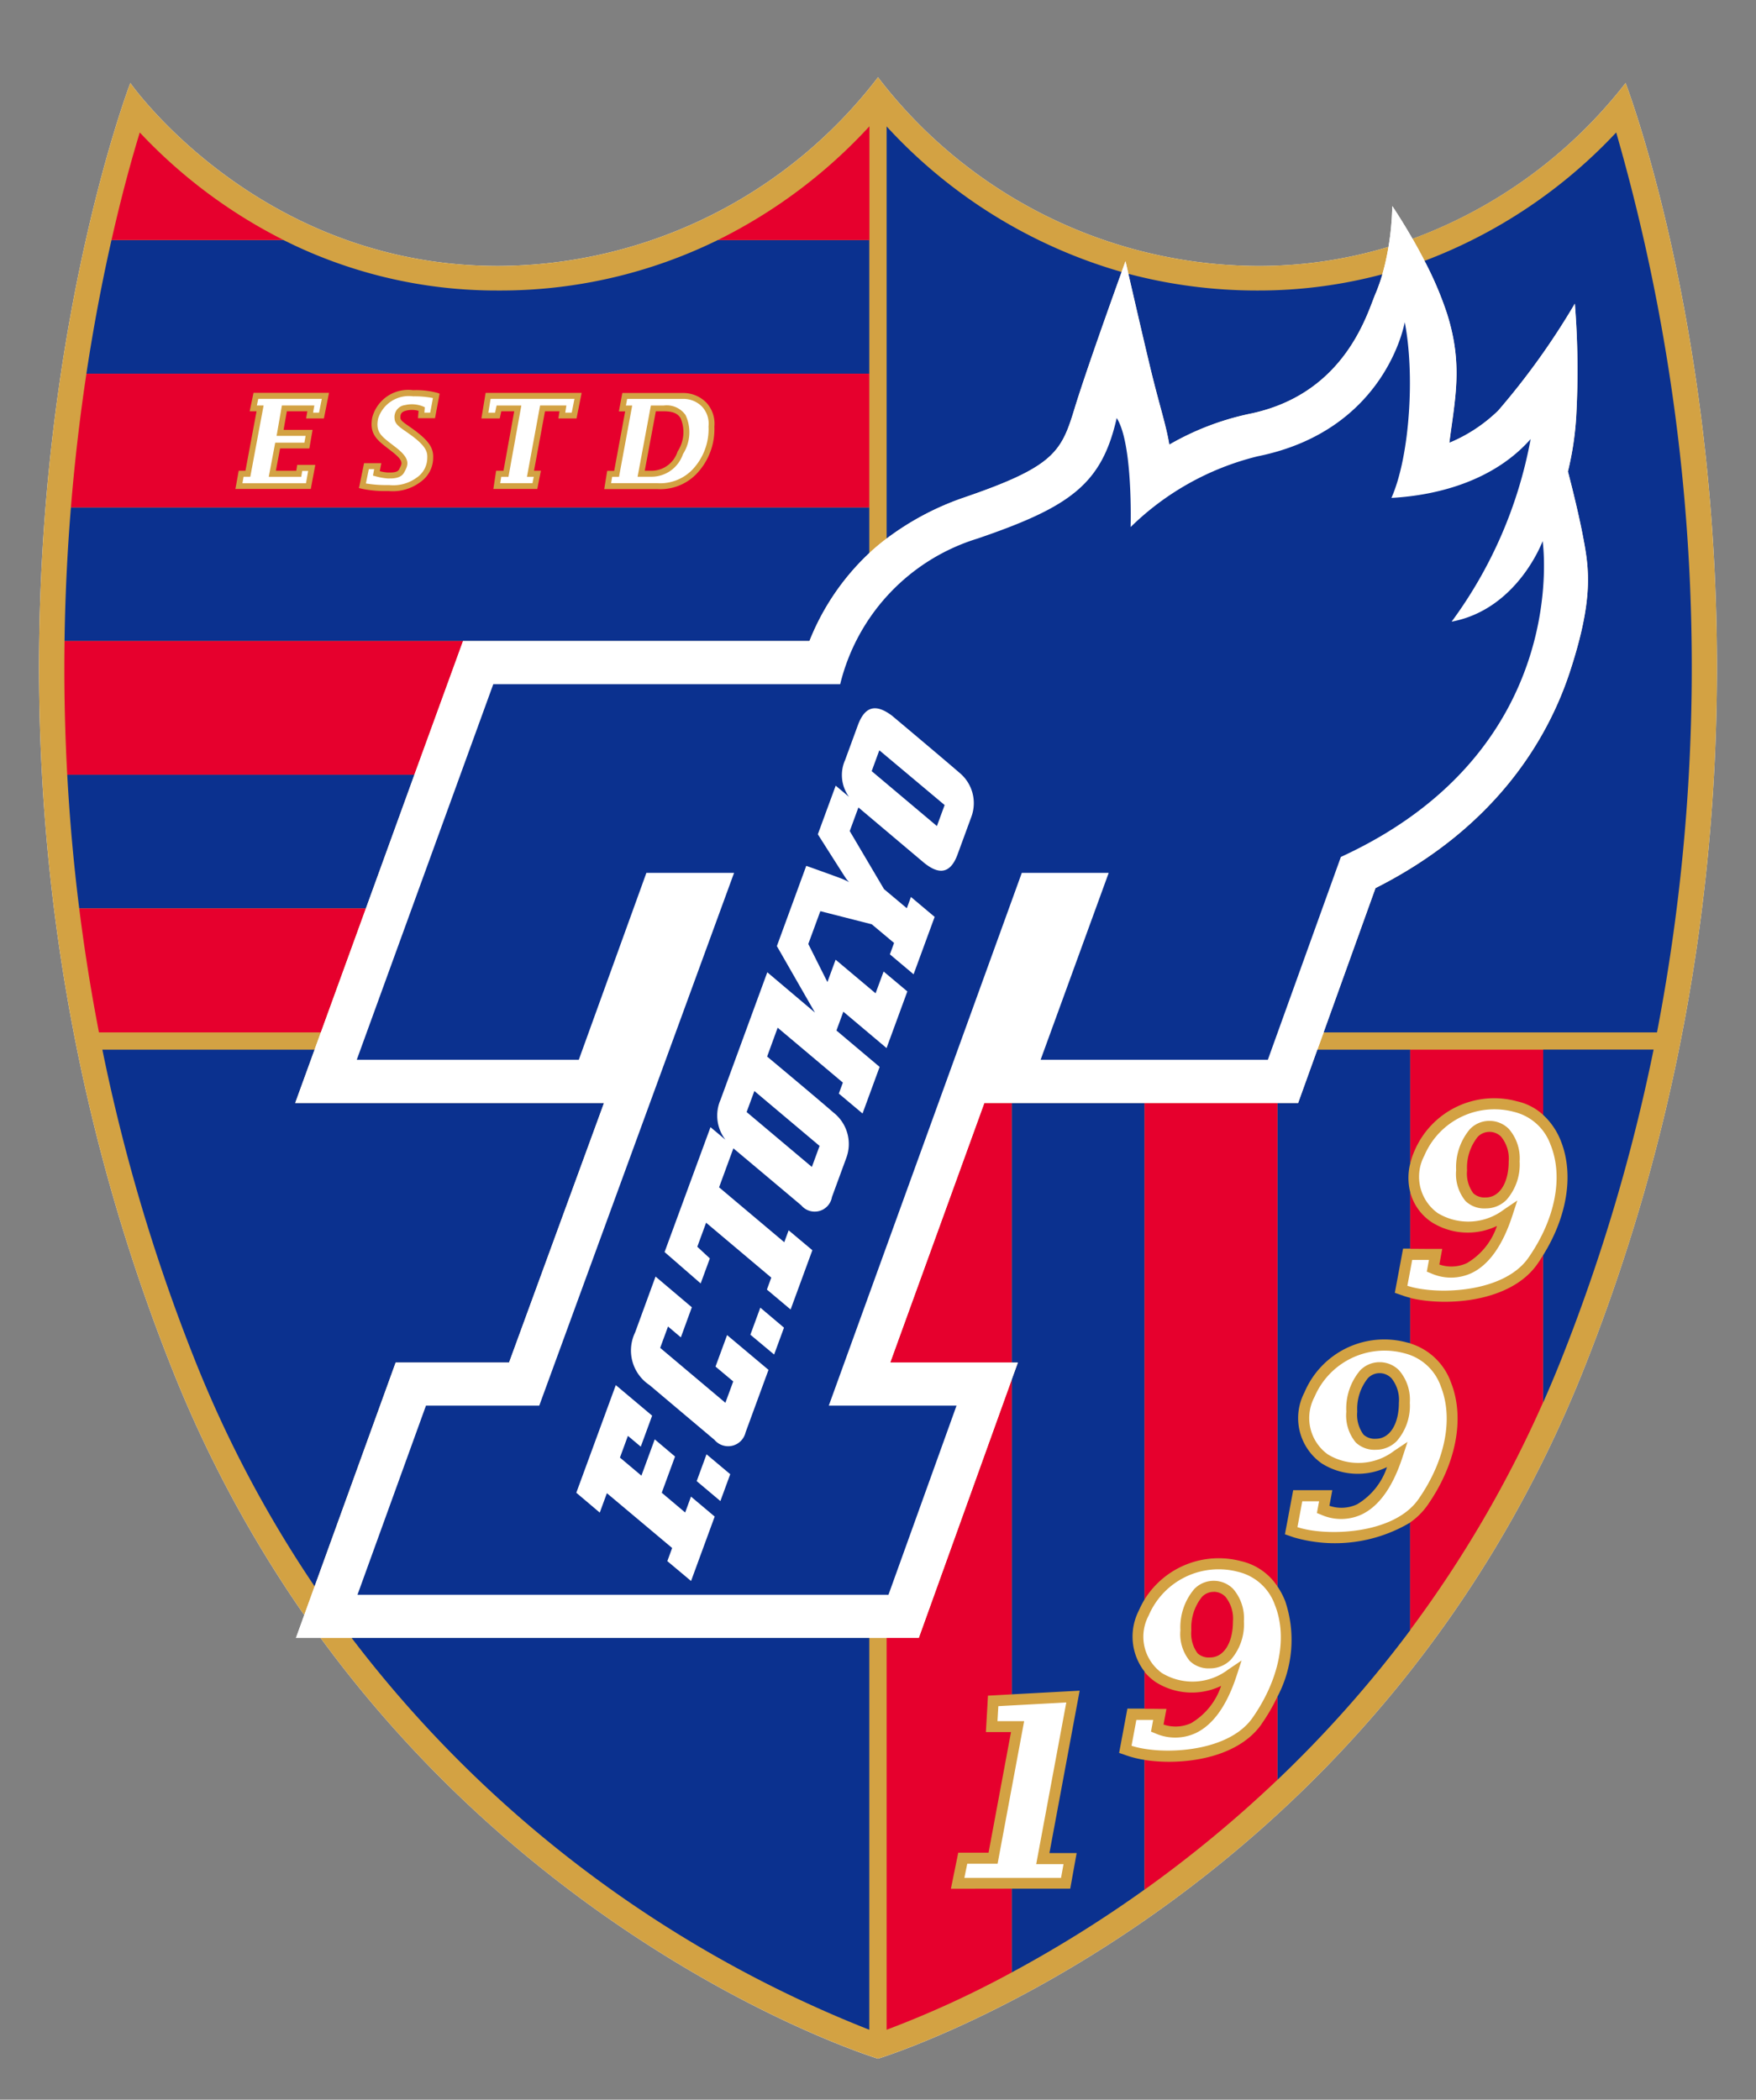 <svg xmlns="http://www.w3.org/2000/svg" viewBox="0 0 111.91 133.825"><rect x="0" y="0" width="111.91" height="133.825" fill="#808080" stroke="none"/><defs><style>.cls-1{fill:none;}.cls-2{fill:#fff;}.cls-3{fill:#d3a243;}.cls-4{fill:#0b318f;}.cls-5{fill:#e6002d;}</style></defs><title>f_tokyo</title><g id="レイヤー_2" data-name="レイヤー 2"><g id="マーク等"><path class="cls-1" d="M111.277,29.634c-1.524-15.184-5.185-24.837-5.34-25.24L104.249,0l-2.692,3.854a27.328,27.328,0,0,1-21.391,10.6A27.87,27.87,0,0,1,58.016,3.509L55.946.516c0-.006-2.056,3-2.056,3A27.871,27.871,0,0,1,31.743,14.453a27.327,27.327,0,0,1-21.391-10.6L7.653.037c0-.006-1.68,4.357-1.68,4.357-.156.4-3.816,10.056-5.34,25.24a125.415,125.415,0,0,0,8,58.5,80.194,80.194,0,0,0,28.533,36.061A70.362,70.362,0,0,0,55.228,133.6l.727.221.727-.221a70.362,70.362,0,0,0,18.066-9.411,80.194,80.194,0,0,0,28.533-36.061A125.441,125.441,0,0,0,111.277,29.634Z"/><path class="cls-2" d="M103.6,5.29A30.557,30.557,0,0,1,90.02,15.226c-.712-1.241-1.29-2.089-1.29-2.089a17.728,17.728,0,0,1-.241,2.6,28.676,28.676,0,0,1-8.323,1.217A30.624,30.624,0,0,1,55.955,4.925,30.624,30.624,0,0,1,31.743,16.953C16.452,16.953,8.306,5.29,8.306,5.29S-6.4,43.567,10.952,87.209a77.623,77.623,0,0,0,8.437,15.728l-.528,1.457h1.571c15.081,20.6,35.523,26.818,35.523,26.818s31.284-9.507,45-44C118.313,43.567,103.6,5.29,103.6,5.29Z"/><path class="cls-3" d="M78.586,101.267a2.86,2.86,0,0,1,.688,2.067,3.418,3.418,0,0,1-.829,2.443,1.85,1.85,0,0,1-1.331.557,1.723,1.723,0,0,1-1.287-.468,2.707,2.707,0,0,1-.6-1.962,3.773,3.773,0,0,1,.881-2.623,1.715,1.715,0,0,1,1.249-.528A1.736,1.736,0,0,1,78.586,101.267Zm22.372-14.058c-13.719,34.5-45,44-45,44S35.513,125,20.432,104.394H58.556l5.919-16.455.4-1.1H56.737L62.732,70.3h20l1.224-3.4.4-1.1L87.661,56.6c7.789-3.93,11.041-9.667,12.393-13.8,1.519-4.639,1.215-6.562.855-8.482s-.986-4.269-.986-4.269a19.413,19.413,0,0,0,.53-3.511,53.452,53.452,0,0,0-.088-7.19,46.639,46.639,0,0,1-4.881,6.815,9.9,9.9,0,0,1-3.118,2.056c.375-2.894.876-4.988-.145-8.228a22,22,0,0,0-1.437-3.372c-.258-.5-.519-.975-.764-1.4A30.557,30.557,0,0,0,103.6,5.29S118.313,43.567,100.958,87.209Zm-34.92,31.6.077-.414,1.84-9.888-4.331.235-.055.956h1.7l-.077.414L63.63,118.5l-.053.286H61.643l-.184.9H67.62l.158-.872h-1.74Zm15.22-16.49a3.289,3.289,0,0,0-2.316-2.128,4.849,4.849,0,0,0-5.739,2.779,2.855,2.855,0,0,0,.848,3.663,3.753,3.753,0,0,0,4.231-.231l.844-.569-.316.967c-.619,1.9-1.493,3.127-2.6,3.656a3.121,3.121,0,0,1-2.591.017l-.265-.107.052-.281.086-.468-1.071,0-.308,1.649h0c1.78.594,6.115.5,7.71-1.78C81.53,107.042,82.065,104.365,81.258,102.315ZM91.83,88.382a3.287,3.287,0,0,0-2.316-2.128,4.85,4.85,0,0,0-5.74,2.779,2.856,2.856,0,0,0,.848,3.663,3.755,3.755,0,0,0,4.232-.231L89.7,91.9l-.316.967c-.619,1.9-1.493,3.127-2.6,3.656a3.123,3.123,0,0,1-2.592.017l-.265-.107.052-.281.087-.468-1.072,0-.308,1.649c1.781.594,6.116.5,7.711-1.78C92.1,93.109,92.636,90.431,91.83,88.382Zm7-15.381a3.291,3.291,0,0,0-2.316-2.128,4.849,4.849,0,0,0-5.739,2.779,2.855,2.855,0,0,0,.848,3.663,3.753,3.753,0,0,0,4.231-.231l.844-.569-.316.968c-.619,1.9-1.492,3.127-2.595,3.655a3.116,3.116,0,0,1-2.592.017l-.265-.107.052-.281.086-.467L90,80.3l-.308,1.649h0c1.78.594,6.115.5,7.71-1.78C99.105,77.729,99.64,75.051,98.833,73ZM87.926,86.82a1.715,1.715,0,0,0-1.249.528A3.774,3.774,0,0,0,85.8,89.97a2.708,2.708,0,0,0,.6,1.963,1.725,1.725,0,0,0,1.288.468,1.851,1.851,0,0,0,1.331-.557,3.423,3.423,0,0,0,.829-2.444,2.859,2.859,0,0,0-.688-2.066A1.737,1.737,0,0,0,87.926,86.82Zm7-15.38a1.714,1.714,0,0,0-1.249.527A3.775,3.775,0,0,0,92.8,74.59a2.707,2.707,0,0,0,.6,1.962,1.724,1.724,0,0,0,1.287.468,1.85,1.85,0,0,0,1.331-.557,3.416,3.416,0,0,0,.829-2.443,2.86,2.86,0,0,0-.688-2.067A1.734,1.734,0,0,0,94.929,71.44Zm-62.486,15.4L38.492,70.3H18.813l1.235-3.4.4-1.1,2.87-7.9,3.095-8.521,3.1-8.52h22.08A15.513,15.513,0,0,1,55.4,35.251c.349-.324.718-.63,1.1-.923a17.76,17.76,0,0,1,4.916-2.608c5.777-1.976,6.223-2.924,7.063-5.683.676-2.221,2.364-6.941,3-8.7.154-.428.247-.684.247-.684l.183.8c.334,1.458,1.043,4.544,1.447,6.2.54,2.22.962,3.462,1.16,4.69A17.366,17.366,0,0,1,79.6,26.387c6.126-1.234,7.527-6.417,8.054-7.65a11.012,11.012,0,0,0,.444-1.255,15.115,15.115,0,0,0,.389-1.746,28.676,28.676,0,0,1-8.323,1.217A30.624,30.624,0,0,1,55.955,4.925,30.624,30.624,0,0,1,31.743,16.953C16.452,16.953,8.306,5.29,8.306,5.29S-6.4,43.567,10.952,87.209a77.623,77.623,0,0,0,8.437,15.728l.663-1.832,5.166-14.268Zm6.573-56.452h.438l.028-.154.77-4.166.041-.221h-.4l.079-.424H43.6a1.662,1.662,0,0,1,1.154.509,1.6,1.6,0,0,1,.4,1.243A3.749,3.749,0,0,1,44.1,29.96a2.855,2.855,0,0,1-2.224.835h-2.93ZM31.267,25.42h5.344l-.175.88h-.412l.037-.241.033-.215H34.42L34.391,26l-.767,4.166-.041.222h.432l-.081.41H31.881l.063-.41h.461l.028-.154.752-4.167.04-.22H31.649l-.032.148-.066.308h-.429ZM23.506,29.9h.339l-.045.241-.032.171.168.045a4.144,4.144,0,0,0,.767.138h.065c.26,0,.8.012,1-.406L25.817,30c.214-.412.309-.781-.564-1.465l-.259-.2c-.726-.557-1.057-.811-.9-1.643a2.053,2.053,0,0,1,2.235-1.431,6.105,6.105,0,0,1,1.262.109l-.174.929h-.371l.017-.211.01-.132L26.95,25.9a1.9,1.9,0,0,0-1.137-.082.764.764,0,0,0-.668.845c.013.346.282.534.69.817.161.113.345.24.552.4.73.575.862.909.843,1.293a1.52,1.52,0,0,1-.672,1.267,2.517,2.517,0,0,1-1.745.477c-.07,0-.137,0-.2,0a7.661,7.661,0,0,1-1.294-.105Zm-7.982.485h.427l.029-.153.778-4.167.041-.221h-.428l.088-.424h4.05l-.176.88h-.379l.04-.237.038-.219H17.966L17.938,26l-.273,1.561-.039.22h1.849l-.075.433H17.54l-.029.152-.341,1.8-.042.223H19.2l.025-.158.035-.214h.38L19.5,30.8H15.45Zm26.025,0h-.915l.041-.222L41.452,26l.029-.154H42.3a1.467,1.467,0,0,1,1.392.61,2.585,2.585,0,0,1-.168,2.489A2.113,2.113,0,0,1,41.549,30.385Z"/><path class="cls-4" d="M22.41,104.394H55.4v24.973A76.877,76.877,0,0,1,22.41,104.394ZM32.443,86.837,38.492,70.3H18.813l1.235-3.4H6.524A116.162,116.162,0,0,0,12.4,86.631a75.536,75.536,0,0,0,7.648,14.474l5.166-14.268ZM61.421,31.72a17.76,17.76,0,0,0-4.916,2.608V8.059a32.488,32.488,0,0,0,14.978,9.275c-.635,1.762-2.323,6.482-3,8.7C67.644,28.8,67.2,29.744,61.421,31.72ZM103,8.443a32.407,32.407,0,0,1-12.218,8.184A22,22,0,0,1,92.221,20c1.021,3.24.52,5.334.145,8.228a9.9,9.9,0,0,0,3.118-2.056,46.639,46.639,0,0,0,4.881-6.815,53.452,53.452,0,0,1,.088,7.19,19.413,19.413,0,0,1-.53,3.511s.626,2.349.986,4.269.664,3.843-.855,8.482c-1.352,4.128-4.6,9.865-12.393,13.8L84.349,65.8H105.6A123.083,123.083,0,0,0,103,8.443ZM74.52,28.343A17.366,17.366,0,0,1,79.6,26.387c6.126-1.234,7.527-6.417,8.054-7.65a11.012,11.012,0,0,0,.444-1.255,30.535,30.535,0,0,1-7.934,1.034,32.009,32.009,0,0,1-8.253-1.064c.334,1.458,1.043,4.544,1.447,6.2C73.9,25.873,74.322,27.115,74.52,28.343Z"/><path class="cls-4" d="M4.52,32.337H55.4v2.914a15.513,15.513,0,0,0-3.816,5.606H4.113C4.154,37.874,4.3,35.027,4.52,32.337ZM5.049,57.9H23.317l3.095-8.521H4.285C4.436,52.138,4.684,54.983,5.049,57.9ZM31.743,18.516A30.247,30.247,0,0,1,18.068,15.3H7.105c-.552,2.44-1.112,5.3-1.6,8.521H55.4V15.3H45.745A31.406,31.406,0,0,1,31.743,18.516Zm66.6,52.542a4.469,4.469,0,0,1,1.14,1.687c.829,2.108.4,4.782-1.14,7.258v9.39q.6-1.353,1.161-2.762a116.254,116.254,0,0,0,5.88-19.735H98.345ZM71.9,111.922l-.289-.1-.289-.1.056-.3.056-.3.308-1.649.053-.287.054-.287.292,0h.292l.514,0v-2.352a3.641,3.641,0,0,1-.381-3.874,6.947,6.947,0,0,1,.381-.742V70.3H64.475V86.837h.4l-.4,1.1V107.99l3.442-.186.444-.024.445-.024-.081.438-.082.437-1.763,9.474h1.735l-.074.412-.075.412-.157.872-.052.288-.051.288H64.475v5.338a78.56,78.56,0,0,0,8.467-5.282v-8.266A6.666,6.666,0,0,1,71.9,111.922ZM82.467,97.989l-.289-.1-.29-.1.056-.3L82,97.2l.308-1.649.054-.287.053-.287h.292l.292,0,1.072,0,.418,0,.419,0-.076.412-.076.411-.032.172a2.374,2.374,0,0,0,1.76-.092,4.349,4.349,0,0,0,1.909-2.371,4.3,4.3,0,0,1-4.166-.242,3.53,3.53,0,0,1-1.094-4.522,5.517,5.517,0,0,1,6.529-3.182c.072.015.144.034.215.054v-2.9c-.144-.035-.28-.075-.407-.117l-.289-.1-.289-.1.056-.3.056-.3.308-1.648.053-.287.054-.287h.458V76a3.76,3.76,0,0,1,0-1.859V66.9H83.952l-1.224,3.4H81.41V101.11a4.746,4.746,0,0,1,.5.949,7.742,7.742,0,0,1-.5,6.081v5.3a75.58,75.58,0,0,0,8.467-9.544V97.037A9.4,9.4,0,0,1,82.467,97.989Zm6.2-10.16a2.2,2.2,0,0,1,.484,1.571c0,1.376-.587,2.3-1.46,2.3a1.056,1.056,0,0,1-.793-.263,2.115,2.115,0,0,1-.4-1.468,3.129,3.129,0,0,1,.676-2.127,1.024,1.024,0,0,1,.754-.323A1.038,1.038,0,0,1,88.662,87.829Z"/><path class="cls-5" d="M64.475,70.3V86.837H56.737L62.732,70.3Zm-3.016,50.082H60.6l.086-.42.086-.42.183-.9.057-.28.057-.28H63l1.431-7.687h-1.6l.021-.37.021-.37.055-.957.017-.312.018-.313.313-.016.313-.017.889-.049V87.939l-5.919,16.455H56.505v24.973a63.334,63.334,0,0,0,7.97-3.652v-5.338Zm11.483-18.434V70.3H81.41V101.11A3.77,3.77,0,0,0,79.09,99.5,5.563,5.563,0,0,0,72.942,101.943Zm7.459,7.936c-1.573,2.252-5.161,2.648-7.459,2.288v8.266a78.37,78.37,0,0,0,8.468-7v-5.3A11.869,11.869,0,0,1,80.4,109.879Zm-3.047-8.426a1.025,1.025,0,0,0-.754.323,3.13,3.13,0,0,0-.676,2.128,2.113,2.113,0,0,0,.4,1.467,1.054,1.054,0,0,0,.792.263c.873,0,1.46-.925,1.46-2.3a2.2,2.2,0,0,0-.483-1.572A1.042,1.042,0,0,0,77.354,101.453Zm-3.436,7.462.418,0-.076.412-.076.411-.031.172a2.377,2.377,0,0,0,1.759-.091,4.347,4.347,0,0,0,1.909-2.372,4.3,4.3,0,0,1-4.165-.242,3.419,3.419,0,0,1-.714-.648v2.352l.557,0ZM95.666,72.449a2.2,2.2,0,0,1,.483,1.571c0,1.376-.586,2.3-1.46,2.3a1.054,1.054,0,0,1-.792-.263,2.111,2.111,0,0,1-.4-1.467,3.13,3.13,0,0,1,.676-2.128,1.024,1.024,0,0,1,.754-.322A1.037,1.037,0,0,1,95.666,72.449Zm2.31,8.116c-1.728,2.474-5.89,2.709-8.1,2.16v2.9a4.018,4.018,0,0,1,2.6,2.5c.893,2.269.329,5.193-1.508,7.821a4.542,4.542,0,0,1-1.1,1.091v6.854a74.964,74.964,0,0,0,8.468-14.5V80C98.228,80.192,98.106,80.38,97.976,80.565Zm-6.9-.965h.419l.419,0-.077.412-.076.412-.031.171a2.372,2.372,0,0,0,1.759-.091A4.348,4.348,0,0,0,95.4,78.136a4.3,4.3,0,0,1-4.165-.243A3.3,3.3,0,0,1,89.877,76v3.592H90Zm-.938-6.229a5.518,5.518,0,0,1,6.529-3.182,3.642,3.642,0,0,1,1.68.869V66.9H89.877v7.247A4.831,4.831,0,0,1,90.136,73.371ZM4.113,40.858h25.4l-3.1,8.52H4.285C4.125,46.436,4.074,43.59,4.113,40.858ZM6.307,65.8h14.14l2.87-7.9H5.049C5.373,60.479,5.786,63.114,6.307,65.8ZM4.52,32.337H55.4v-8.52H5.507C5.113,26.431,4.769,29.282,4.52,32.337Zm34.023-1.385.129-.785.026-.157h.444l.7-3.791h-.4L39.483,26l.149-.8.029-.152H43.6a2.059,2.059,0,0,1,1.427.626,1.984,1.984,0,0,1,.5,1.525,4.117,4.117,0,0,1-1.166,3.032,3.213,3.213,0,0,1-2.486.942H38.507Zm-7.827-4.5.207-1.255.026-.157h6.119l-.045.224-.25,1.256-.029.15H35.586l.034-.216.037-.24h-.925l-.7,3.791h.438l-.044.224-.155.785-.03.151h-2.8l.033-.215.12-.786.024-.159h.469l.685-3.791h-.824l-.067.309-.032.147H30.679Zm-7.8,4.467.255-1.249.03-.15h1.1l-.042.223-.055.288a2.845,2.845,0,0,0,.5.084h.071c.21,0,.561.008.66-.2.017-.035.034-.067.05-.1.142-.27.235-.449-.462-1l-.256-.2c-.746-.573-1.239-.951-1.043-2.01a2.368,2.368,0,0,1,2.6-1.737,5.2,5.2,0,0,1,1.539.168l.153.053-.029.158-.235,1.256-.029.153H26.639l.015-.2.021-.268a1.537,1.537,0,0,0-.773-.02c-.3.074-.392.183-.382.467.006.153.175.278.529.523.166.116.354.246.57.416.746.589,1.014,1.024.986,1.605a1.884,1.884,0,0,1-.828,1.554A2.915,2.915,0,0,1,24.8,31.3c-.067,0-.131,0-.189,0a7.244,7.244,0,0,1-1.559-.15l-.176-.043Zm-7.873.025.142-.785.028-.154h.429l.708-3.791h-.437l.046-.226.166-.8.031-.149h4.812l-.044.224-.251,1.256-.03.15H19.509l.037-.219.041-.237H18.281l-.208,1.186h1.848l-.039.219-.14.809-.027.155H17.85l-.269,1.422h1.3l.034-.214.026-.158h1.152l-.042.222-.216,1.157-.029.153H15Zm28.138-2.164a2.26,2.26,0,0,0,.191-2.131c-.194-.309-.506-.435-1.075-.435h-.5l-.707,3.791h.464A1.751,1.751,0,0,0,43.179,28.785ZM8.908,8.443c-.492,1.608-1.141,3.929-1.8,6.853H18.068A32.776,32.776,0,0,1,8.908,8.443Zm46.5-.384V15.3H45.745A32.949,32.949,0,0,0,55.4,8.059Z"/><path class="cls-2" d="M55.4,104.394h3.152l5.919-16.455.4-1.1H56.737L62.732,70.3h20l1.224-3.4.4-1.1L87.661,56.6c7.789-3.93,11.041-9.667,12.393-13.8,1.519-4.639,1.215-6.562.855-8.482s-.986-4.269-.986-4.269a19.413,19.413,0,0,0,.53-3.511,53.452,53.452,0,0,0-.088-7.19,46.639,46.639,0,0,1-4.881,6.815,9.9,9.9,0,0,1-3.118,2.056c.375-2.894.876-4.988-.145-8.228a22,22,0,0,0-1.437-3.372c-.258-.5-.519-.975-.764-1.4-.712-1.241-1.29-2.089-1.29-2.089a17.728,17.728,0,0,1-.241,2.6,15.115,15.115,0,0,1-.389,1.746,11.012,11.012,0,0,1-.444,1.255c-.527,1.233-1.928,6.416-8.054,7.65a17.366,17.366,0,0,0-5.082,1.956c-.2-1.228-.62-2.47-1.16-4.69-.4-1.657-1.113-4.743-1.447-6.2l-.183-.8s-.093.256-.247.684c-.635,1.762-2.323,6.482-3,8.7-.84,2.759-1.286,3.707-7.063,5.683a17.76,17.76,0,0,0-4.916,2.608c-.383.293-.752.6-1.1.923a15.513,15.513,0,0,0-3.816,5.606H29.508l-3.1,8.52L23.317,57.9l-2.87,7.9-.4,1.1-1.235,3.4H38.492L32.443,86.837H25.218l-5.166,14.268-.663,1.832-.528,1.457H55.4Z"/><path class="cls-4" d="M85.454,54.617,80.8,67.544H66.319l4.339-11.911H65.119l-12.3,33.955H60.96l-4.338,12.057H22.782l4.365-12.057h7.22L46.782,55.633H41.194L36.887,67.544H22.737l8.7-23.936H53.545a12.91,12.91,0,0,1,8.766-9.286c5.918-2.024,7.906-3.478,8.857-7.678,1.048,1.626.887,6.949.887,6.949a17.516,17.516,0,0,1,8.091-4.509c8.22-1.656,9.377-8.549,9.377-8.549.643,3.238.343,8.511-.847,11.2,3.214-.179,6.641-1.222,8.871-3.75a28.217,28.217,0,0,1-5.035,11.636c4.21-.788,5.8-5.135,5.8-5.135S100.277,47.8,85.454,54.617ZM45.547,96.659l-1.51-1.272L43.666,96.4l-1.493-1.26.847-2.307-1.294-1.095-.849,2.314L39.509,92.9l.508-1.385.819.689.725-1.976L39.245,88.28l-2.517,6.861,1.495,1.266.454-1.238,4.159,3.493-.307.837,1.512,1.267Zm.991-2.7-1.511-1.269L44.4,94.4l1.51,1.271Zm2.439-6.651-2.639-2.216L45.6,87.1l1.129.946-.5,1.361-4.156-3.5.5-1.361.818.691.7-1.917-2.313-1.958-1.3,3.557a2.643,2.643,0,0,0,.924,3.365c.576.492,4.131,3.485,4.131,3.485a1.139,1.139,0,0,0,1.981-.471Zm.987-2.689-1.509-1.276-.633,1.725,1.513,1.264ZM61.132,49.24c-.989-.86-4.28-3.622-4.28-3.622-1.063-.8-1.744-.585-2.183.612l-.812,2.215a2.348,2.348,0,0,0,.251,2.343l-.849-.714-1.138,3.1s1.166,1.841,1.708,2.685a1.911,1.911,0,0,0,.288.367,4.467,4.467,0,0,0-.584-.265c-.807-.3-2.15-.776-2.15-.776L49.51,60.3l2.427,4.236L48.9,61.968l-2.979,8.123a2.517,2.517,0,0,0,.311,2.549l-.952-.8L42.354,79.8l2.3,2,.585-1.594-.8-.744L45,77.93l4.154,3.5-.279.762,1.511,1.27,1.386-3.779-1.512-1.268-.278.759-4.155-3.5.912-2.486c.032.028.063.057.1.085.977.819,4.225,3.55,4.225,3.55a1.116,1.116,0,0,0,1.956-.528l.911-2.485a2.545,2.545,0,0,0-.813-2.9c-1.091-.953-4.229-3.569-4.229-3.569L49.56,65.5,53.716,69l-.257.7,1.511,1.269L56.059,68l-2.752-2.32.439-1.2L56.5,66.8l1.325-3.611-1.512-1.269L55.8,63.308l-2.546-2.141-.523,1.426-1.218-2.429.767-2.09,3.28.837L56.979,60.1l-.266.726,1.51,1.271,1.342-3.658-1.511-1.271-.263.719-1.452-1.218-2.185-3.7.553-1.506,4.158,3.508c.749.615,1.623.95,2.158-.507l.88-2.4A2.509,2.509,0,0,0,61.132,49.24ZM47.583,70.876l4.157,3.5.492-1.34-4.156-3.5Zm7.97-21.727,4.157,3.5.491-1.339L56.04,47.82Z"/></g></g></svg>
